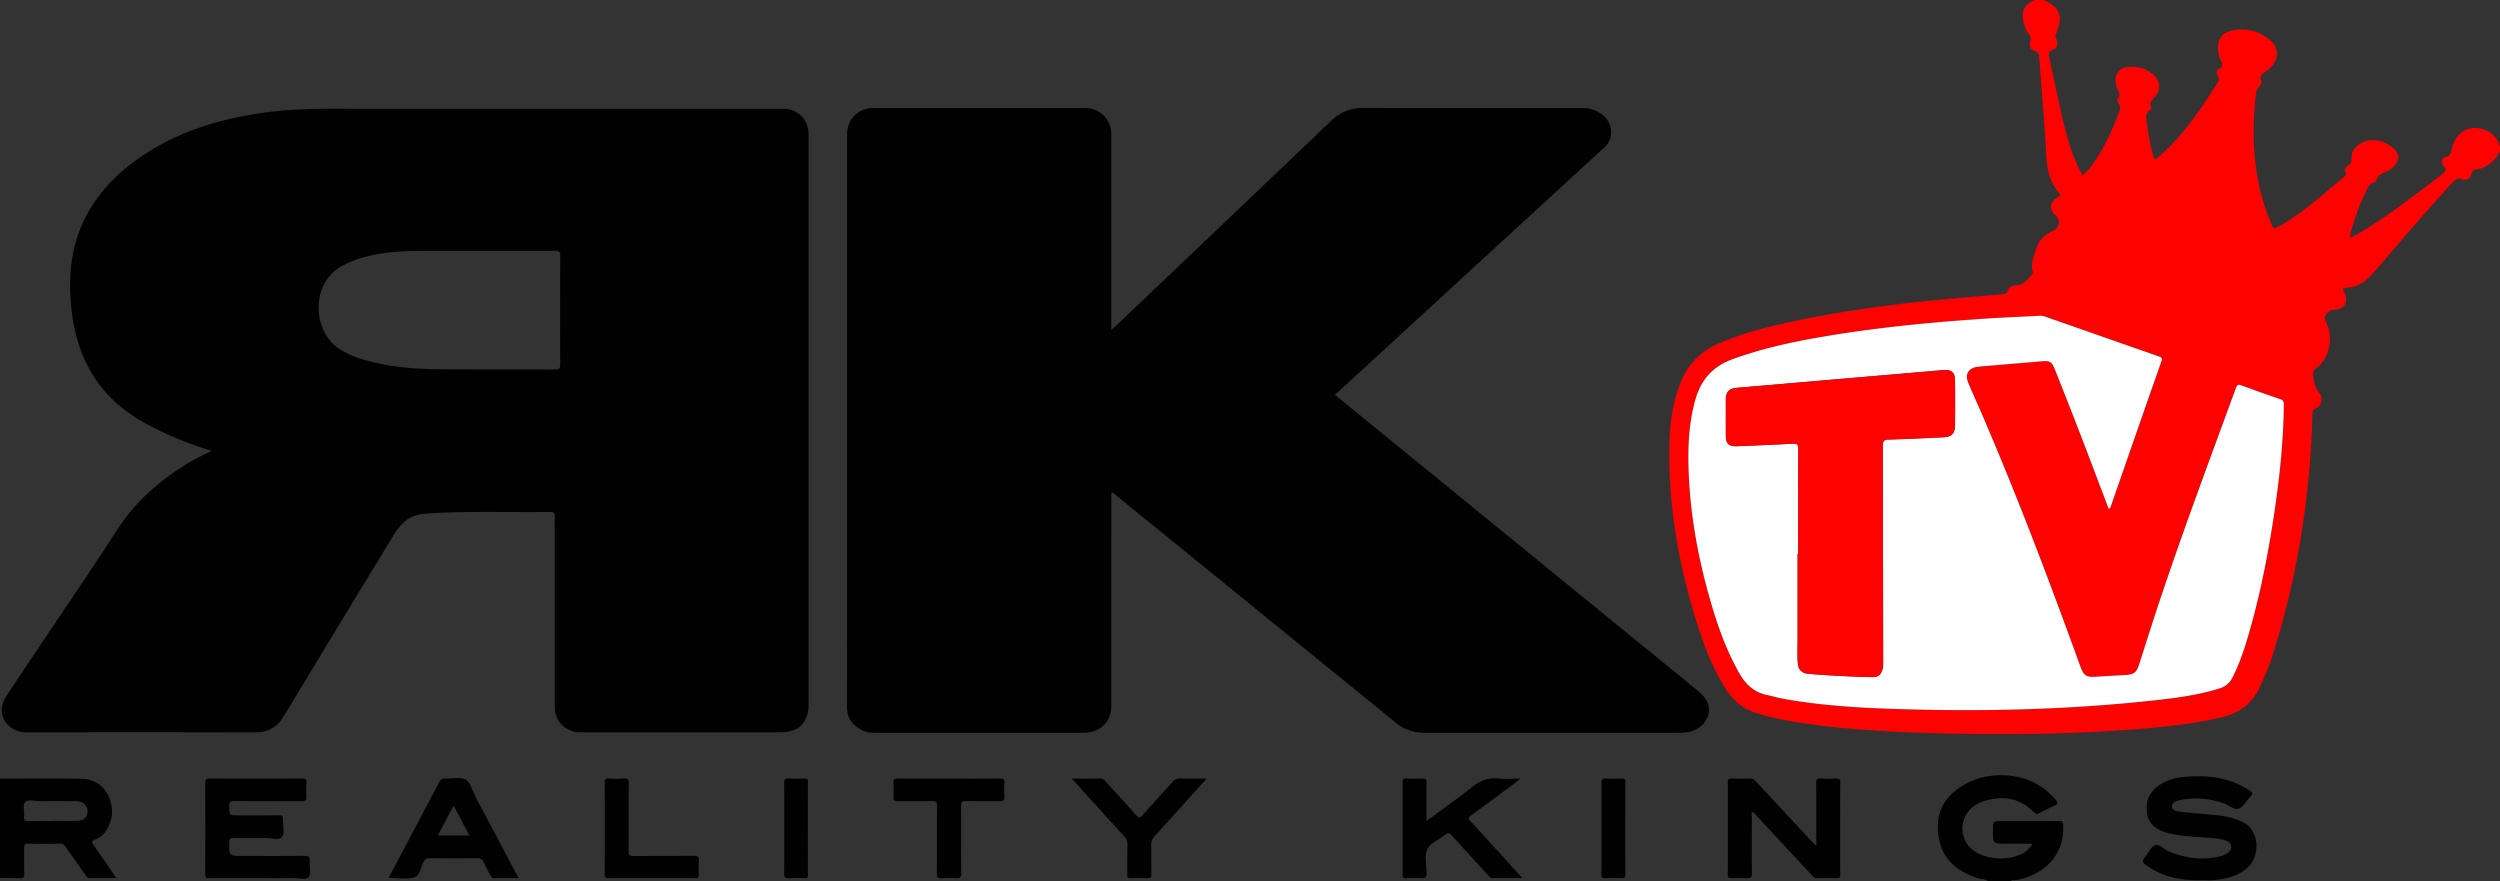 <svg xmlns="http://www.w3.org/2000/svg" width="202.535" height="71.39" viewBox="0 0 202.535 71.39"><rect x="0" y="0" width="202.535" height="71.39" fill="#333333" stroke="none"/><g fill-rule="evenodd" clip-rule="evenodd"><path fill="#FE0202" d="M202.535 12.248c-.423.824-1.061 1.358-1.996 1.501-.172.026-.257.128-.307.313-.117.428-.379.59-.785.452-.327-.111-.507.01-.714.231-2.115 2.274-4.118 4.647-6.141 7.003-.218.254-.435.512-.676.744-.485.466-1.05.777-1.742.812-.23.011-.476.005-.271.375.419.76.032 1.423-.843 1.421-.325-.001-.448.179-.619.382-.206.244-.098.403.02.644.581 1.187.323 2.873-.825 3.703-.19.137-.269.26-.245.494.053.541.114 1.057.5 1.5.329.379.198 1.044-.246 1.238-.3.13-.303.315-.31.568-.175 6.677-1.233 13.208-3.26 19.576-.252.79-.595 1.545-.923 2.307-.611 1.423-1.665 2.247-3.169 2.598-1.836.429-3.694.68-5.565.848-5.83.524-11.673.602-17.521.441-3.934-.106-7.862-.313-11.753-.959a20.934 20.934 0 0 1-2.843-.674c-1.049-.329-1.839-.955-2.435-1.874-1.023-1.578-1.713-3.303-2.282-5.079-1.585-4.943-2.499-9.995-2.324-15.207.052-1.549.294-3.069.857-4.527.562-1.455 1.52-2.521 2.953-3.171 1.8-.817 3.696-1.315 5.613-1.742 3.999-.89 8.051-1.448 12.125-1.852 1.783-.176 3.57-.318 5.355-.472.226-.02.4-.046.495-.313.108-.305.401-.395.711-.418.626-.047.933-.539 1.3-.945l.022-.115c-.215-.614.056-1.169.21-1.738.218-.803.741-1.333 1.496-1.653.434-.185.537-.881.176-1.171-.573-.463-.533-1.115.111-1.489.207-.12.252-.245.11-.405-1.101-1.25-.989-2.796-1.09-4.301-.149-2.239-.338-4.476-.503-6.713-.016-.218-.103-.331-.3-.423-.488-.226-.549-.396-.385-.952.045-.151-.039-.25-.113-.353a2.86 2.86 0 0 1-.44-.992c-.242-.954-.008-1.449.864-1.861h.699c1.356.555 1.649 1.283 1.063 2.676a.587.587 0 0 0-.01.492c.197.486.124.69-.337.908-.245.115-.3.25-.241.513.324 1.448.611 2.904.944 4.35.378 1.644.766 3.288 1.524 4.812.258.517.273.516.643.079 1.145-1.354 1.861-2.941 2.498-4.573.122-.313.271-.617-.017-.93-.054-.059-.073-.235-.027-.287.291-.334.063-.612-.054-.918-.324-.851.018-1.585.797-1.686a2.74 2.74 0 0 1 2.061.535c.648.489.729 1.26.203 1.875-.204.239-.479.424-.301.805.044.093-.019.221-.102.272-.361.22-.317.54-.256.88l.106.822c.134.767.242 1.541.552 2.309l.441-.337c1.926-1.698 3.318-3.815 4.68-5.957.094-.146.098-.285-.002-.445-.136-.217-.161-.512.07-.623.41-.197.281-.416.146-.697a2.354 2.354 0 0 1-.219-.884c-.049-.812.33-1.353 1.123-1.517 1.137-.234 2.174.025 3.071.758.725.592.778 1.395.183 2.111-.188.227-.42.402-.663.564-.207.137-.358.284-.22.571.081.167.021.359-.111.485-.256.241-.313.539-.331.87l-.114 1.262c-.171 2.999.109 5.937 1.27 8.74.302.729.155.859 1.017.341 1.818-1.093 3.396-2.505 5.007-3.87.088-.075.184-.145.107-.288-.151-.286.008-.468.226-.622.161-.114.281-.233.256-.461-.059-.515.187-.896.575-1.201.791-.622 2.005-.482 2.868.327.418.393.456.817.113 1.277-.16.214-.368.371-.6.5-.364.206-.847.27-.946.798-.01.056-.098.128-.158.139-.417.071-.523.422-.677.73a16.57 16.57 0 0 0-1.061 2.718c-.098.331-.219.655-.253 1.02l.146-.027c.282-.151.568-.296.841-.462 2.291-1.4 4.405-3.047 6.536-4.672.273-.209.32-.352.083-.622-.274-.312-.2-.659.175-.75.346-.083.401-.274.461-.572.264-1.309 1.233-1.993 2.384-1.71.791.194 1.326.664 1.536 1.47l.003.35zm-31.706 28.96l.104-.017.082-.197c1.361-3.909 2.717-7.821 4.091-11.725.11-.313-.052-.34-.249-.409-3.043-1.064-6.086-2.129-9.128-3.195a1.184 1.184 0 0 0-.468-.084c-1.455.077-2.912.13-4.366.228-4.448.298-8.884.723-13.281 1.478-2.467.423-4.904.953-7.267 1.817-1.642.6-2.584 1.721-3.03 3.375-.567 2.101-.601 4.233-.484 6.376.186 3.401.83 6.726 1.784 9.99.575 1.969 1.27 3.891 2.285 5.688.525.929 1.228 1.57 2.292 1.784.441.088.875.221 1.317.301 2.774.499 5.577.695 8.389.796 7.337.264 14.66.11 21.961-.711 1.677-.188 3.349-.422 4.968-.937.461-.146.78-.408 1.004-.833.497-.943.852-1.941 1.162-2.956.989-3.234 1.656-6.541 2.172-9.879.477-3.083.822-6.181.855-9.306.003-.257-.062-.38-.32-.467a125.493 125.493 0 0 1-3.121-1.106c-.235-.086-.337-.07-.435.197-2.132 5.823-4.31 11.629-6.27 17.514-.541 1.625-1.053 3.261-1.575 4.892-.209.65-.413.819-1.083.86-.785.049-1.571.084-2.356.138-.869.06-1.042-.051-1.347-.891-2.487-6.869-5.074-13.699-7.966-20.411-.362-.84-.746-1.671-1.098-2.516-.283-.68.026-1.189.749-1.282l.392-.042c1.582-.134 3.165-.262 4.746-.402.741-.065.874.006 1.15.694a480.416 480.416 0 0 1 3.665 9.467l.676 1.771z"/><path fill="#010101" d="M161.065 71.39c-.27-.186-.601-.16-.896-.263-1.452-.501-2.644-1.339-3.019-2.89-.486-2.017.099-3.674 2.18-4.776 1.888-1 5.189-1.094 7.213 1.344.225.271.156.346-.109.465a15.95 15.95 0 0 0-1.169.587c-.21.117-.338.105-.518-.079-1.118-1.145-2.48-1.332-3.949-.898-1.161.342-1.841 1.248-1.811 2.288.032 1.092.74 1.905 1.944 2.221.867.227 1.73.219 2.579-.089a2.148 2.148 0 0 0 1.15-.945h-2.131c-1.071 0-1.071 0-1.071-1.046 0-.792 0-.792.805-.792 1.487 0 2.975.01 4.461-.007.316-.004.407.062.421.399.116 2.717-2.027 4.139-3.929 4.4-.104.015-.238-.055-.313.081h-1.838zM0 63.079c2.171 0 4.342-.019 6.513.008.981.013 1.792.431 2.238 1.341.456.932.446 1.886-.104 2.792a1.933 1.933 0 0 1-.952.808c-.31.121-.264.226-.106.449.604.853 1.187 1.72 1.832 2.659l-2.214-.001c-.164 0-.205-.148-.277-.249a223.656 223.656 0 0 1-1.615-2.279c-.116-.167-.233-.262-.456-.258-.859.014-1.719.013-2.579.001-.247-.004-.331.071-.326.321l.009 2.098c.005.263-.031.396-.347.376-.537-.032-1.077-.015-1.616-.018v-8.048zm4.251 3.437v-.018c.699 0 1.399.028 2.095-.008.624-.032.929-.62.636-1.166-.181-.336-.513-.412-.859-.415a135.9 135.9 0 0 0-2.926-.004c-.401.005-.95-.184-1.164.081-.203.25-.045.778-.08 1.182-.027.311.107.36.376.354.641-.017 1.281-.006 1.922-.006zM17.153 36.52a27.908 27.908 0 0 1-5.322-2.194c-3.819-2.068-5.694-5.341-6.071-9.585-.211-2.376-.021-4.682 1.031-6.864 1.255-2.604 3.298-4.443 5.743-5.88 2.608-1.532 5.46-2.354 8.431-2.81 1.936-.298 3.883-.377 5.84-.376 12.115.007 24.231.003 36.347.005.304 0 .609-.024.909.076.952.318 1.446 1.023 1.446 2.09v46.101c0 1.444-.792 2.24-2.239 2.241-5.336.002-10.673.001-16.009-.002-.26 0-.522.021-.781-.055-.97-.282-1.534-1.01-1.535-2.021-.002-4.622-.001-9.243-.001-13.866 0-.51-.013-1.021.005-1.53.01-.273-.053-.379-.356-.375-3.09.038-6.182-.062-9.271.08a15.39 15.39 0 0 0-1.175.104c-1.057.13-1.727.836-2.233 1.663-2.983 4.877-5.94 9.771-8.897 14.663-.542.896-1.272 1.354-2.358 1.35-6.021-.023-12.043-.011-18.065-.013-.319-.001-.642.032-.958-.049C.259 58.92-.273 57.612.502 56.419c.873-1.343 1.774-2.666 2.663-3.998 2.134-3.195 4.308-6.365 6.39-9.595 1.336-2.072 3.111-3.64 5.142-4.967.754-.488 1.555-.899 2.456-1.339zm21.414-16.197c-1.516 0-3.033-.01-4.549.003-1.517.013-3.028.102-4.504.5a8.901 8.901 0 0 0-1.701.664c-2.693 1.36-2.521 5.329-.364 6.749.54.355 1.117.619 1.73.813 2.05.648 4.167.836 6.297.86 3.163.036 6.327.008 9.491.028.366.002.42-.119.419-.443-.012-2.916-.013-5.832.001-8.748.002-.346-.089-.437-.435-.434-2.127.017-4.256.008-6.385.008zm69.57 11.652l3.004 2.454c8.765 7.147 17.528 14.293 26.294 21.439.423.345.821.71.965 1.261.262 1.003-.564 2.054-1.721 2.19-.26.031-.523.047-.785.047-6.823.002-13.647.003-20.472.001-.854 0-1.628-.236-2.304-.785-7.597-6.18-15.197-12.355-22.796-18.532l-.216-.175c-.128.151-.068.315-.068.46-.004 5.6-.003 11.198-.003 16.798 0 1.275-.756 2.104-2.024 2.217l-.48.018-16.404.001c-.453 0-.905-.01-1.32-.229-.749-.397-1.188-.958-1.188-1.869.011-15.47.007-30.94.008-46.41 0-1.198.913-2.109 2.127-2.11 5.716-.003 11.432-.003 17.147 0 1.224.001 2.133.931 2.133 2.159v15.809l.4-.348c5.808-5.529 11.62-11.055 17.418-16.594.739-.706 1.577-1.035 2.592-1.033 5.92.01 11.84.004 17.76.006 1.051 0 1.977.596 2.236 1.435.222.716.028 1.312-.521 1.814-2.548 2.333-5.093 4.671-7.637 7.008l-13.949 12.811-.196.157zm70.213 39.328c-1.608.053-3.122-.241-4.466-1.196-.297-.21-.39-.366-.111-.669.284-.31.456-.816.793-.958.356-.149.72.316 1.099.477 1.354.569 2.738.767 4.18.423.181-.043.359-.119.522-.21.239-.133.42-.322.383-.629-.036-.296-.261-.409-.506-.475-.736-.196-1.498-.201-2.251-.262-.827-.066-1.653-.121-2.46-.343-.818-.226-1.436-.67-1.586-1.549-.161-.943.15-1.722.95-2.279.588-.409 1.256-.616 1.956-.683 1.908-.182 3.749-.01 5.403 1.096.27.181.273.289.052.506-.321.315-.556.802-.933.955-.361.146-.77-.275-1.172-.411-1.167-.394-2.353-.541-3.565-.27-.289.064-.686.13-.676.497.01.379.427.411.71.444.997.116 1.999.188 2.999.283a6.403 6.403 0 0 1 1.853.466c1.628.673 1.53 2.829.654 3.68-.79.769-1.776 1.014-2.823 1.103-.333.029-.67.004-1.005.004zm-157.512-.166c-1.283 0-2.565-.008-3.847.006-.276.003-.369-.057-.367-.354.013-2.448.011-4.896.002-7.344-.001-.264.037-.376.345-.374 2.506.014 5.013.012 7.519.001.274-.001.352.076.336.344a8.97 8.97 0 0 0 0 1.136c.021.303-.1.357-.375.356-1.807-.012-3.614.004-5.421-.015-.356-.004-.474.078-.458.45.03.712.007.713.707.713 1.107 0 2.215.006 3.322-.005.235-.003.337.043.323.305-.026.493.169 1.14-.076 1.438-.254.312-.926.083-1.415.092-.845.016-1.69.013-2.536-.001-.242-.004-.319.057-.324.312-.021 1.146-.03 1.146 1.113 1.146 1.646 0 3.293.01 4.939-.008.343-.003.506.056.468.443-.042.432.14 1.015-.08 1.265-.252.286-.847.083-1.292.089-.959.015-1.921.005-2.883.005zm126.307-2.603c0-1.761.008-3.421-.008-5.08-.003-.304.067-.404.379-.383.42.029.845.016 1.268.004.207-.006.303.026.302.277-.01 2.507-.008 5.013-.002 7.52.001.207-.052.276-.266.271a23.571 23.571 0 0 0-1.573.001c-.227.009-.341-.116-.471-.256a4720.8 4720.8 0 0 0-4.351-4.67l-.415-.444c-.157.085-.084.216-.084.313-.006 1.559-.014 3.118.004 4.678.003.309-.075.4-.384.38-.42-.028-.845-.017-1.267-.003-.213.008-.304-.03-.303-.277.009-2.507.008-5.014.001-7.521 0-.207.052-.275.266-.27.524.015 1.05.019 1.573-.002.23-.009.337.125.465.263l4.469 4.799.397.4zm-23.815 2.602c-.869 0-1.649-.004-2.431.003-.179.001-.25-.133-.344-.235-.984-1.074-1.973-2.146-2.943-3.233-.188-.212-.307-.216-.52-.046-.488.391-1.19.655-1.445 1.154-.255.5-.104 1.225-.07 1.848.022.419-.084.566-.516.52-.389-.042-.786-.018-1.18-.005-.189.006-.248-.051-.248-.245.006-2.521.007-5.044-.001-7.566-.001-.229.089-.26.28-.255.452.011.905.02 1.356-.003.267-.013.305.098.301.328-.012.874-.004 1.749-.004 2.624v.488c1.287-.951 2.54-1.822 3.728-2.775.63-.506 1.265-.748 2.067-.669.574.056 1.158.011 1.841.011l-.573.437c-1.147.85-2.29 1.704-3.445 2.542-.229.165-.252.256-.05.475 1.229 1.325 2.439 2.667 3.656 4.003l.541.599zm-81.314.001c-.689 0-1.313-.009-1.938.005-.192.004-.284-.071-.362-.233l-.55-1.089c-.098-.21-.216-.297-.463-.294-1.311.016-2.622.013-3.934.002-.221-.002-.333.072-.435.266-.235.447-.341 1.154-.739 1.277-.632.197-1.37.053-2.114.053l.872-1.644c1.073-2.028 2.15-4.055 3.212-6.09.125-.241.26-.333.531-.318.551.03 1.21-.158 1.627.084.395.23.537.895.789 1.369l3.504 6.612zm-3.992-3.453l-1.271-2.418-1.284 2.418h2.555zm38.88-4.605c1.37 0 2.739.008 4.108-.007.278-.003.383.06.36.354a7.654 7.654 0 0 0 0 1.092c.021.296-.057.4-.375.393l-2.709-.016c-.328-.008-.437.062-.433.417.021 1.792-.007 3.584.021 5.376.006.407-.122.486-.483.457a7.414 7.414 0 0 0-1.135 0c-.295.021-.361-.083-.359-.364.012-1.82-.004-3.642.015-5.463.004-.354-.104-.431-.436-.423-.917.021-1.836-.003-2.753.014-.275.006-.354-.08-.341-.346.02-.393.021-.787 0-1.18-.014-.261.087-.311.325-.31 1.397.01 2.796.006 4.195.006zm9.932 0c.834 0 1.575.01 2.315-.007.213-.004.311.118.427.246.813.896 1.641 1.779 2.432 2.693.258.298.373.25.605-.019.784-.901 1.602-1.773 2.395-2.667.158-.178.315-.259.557-.253.699.016 1.398.006 2.101.006.04.155-.095.205-.163.279-1.306 1.452-2.611 2.905-3.933 4.343a1.061 1.061 0 0 0-.306.813l.013 2.316c.005.251-.071.322-.316.312-.451-.019-.904-.02-1.355.001-.242.011-.288-.079-.284-.299l.01-2.448a.825.825 0 0 0-.239-.619c-1.406-1.536-2.799-3.083-4.259-4.697zm-34.05 8.058c-1.152 0-2.304-.008-3.456.006-.256.003-.346-.044-.344-.327.013-2.479.011-4.957.001-7.437-.001-.255.078-.317.318-.307.407.019.819.036 1.224-.004.375-.035.412.13.409.44-.012 1.809.002 3.616-.014 5.424-.003.321.068.423.405.419 1.633-.019 3.266-.001 4.899-.016.295-.002.415.056.389.375a7.653 7.653 0 0 0-.001 1.092c.017.266-.054.346-.332.342-1.165-.017-2.332-.007-3.498-.007zm10.751-4.063c0-1.209.012-2.417-.008-3.625-.005-.315.093-.395.391-.377.42.025.844.018 1.266.002.208-.007.27.055.269.267-.007 2.519-.006 5.037 0 7.555 0 .192-.056.252-.247.246a13.037 13.037 0 0 0-1.266.003c-.321.021-.42-.063-.414-.402.023-1.224.009-2.447.009-3.669zm66.208.025c0-1.223.009-2.446-.007-3.669-.004-.281.065-.376.355-.358.436.025.873.016 1.31.002.204-.006.273.047.272.263-.007 2.52-.007 5.038-.001 7.557 0 .188-.048.254-.243.248a16.523 16.523 0 0 0-1.354.002c-.264.014-.344-.054-.341-.331.018-1.238.009-2.476.009-3.714z"/><path fill="#FEFEFE" d="M170.829 41.208l-.675-1.771a480.416 480.416 0 0 0-3.665-9.467c-.276-.688-.409-.759-1.15-.694-1.581.14-3.164.268-4.746.402l-.392.042c-.723.093-1.032.602-.749 1.282.352.845.735 1.676 1.098 2.516 2.892 6.712 5.479 13.542 7.966 20.411.305.84.478.95 1.347.891.785-.054 1.571-.089 2.356-.138.67-.041.874-.21 1.083-.86.522-1.631 1.034-3.267 1.575-4.892 1.96-5.885 4.138-11.69 6.27-17.514.098-.267.199-.283.435-.197 1.036.38 2.074.755 3.121 1.106.259.087.323.209.32.467-.033 3.125-.379 6.223-.855 9.306-.516 3.338-1.183 6.645-2.172 9.879-.311 1.015-.665 2.013-1.162 2.956a1.618 1.618 0 0 1-1.004.833c-1.619.515-3.291.748-4.968.937-7.301.821-14.624.975-21.961.711-2.812-.101-5.614-.297-8.389-.796-.442-.08-.876-.213-1.317-.301-1.064-.214-1.767-.855-2.292-1.784-1.016-1.797-1.71-3.719-2.285-5.688-.954-3.265-1.599-6.589-1.784-9.99-.116-2.144-.083-4.276.484-6.376.446-1.653 1.389-2.774 3.03-3.375 2.362-.864 4.8-1.394 7.267-1.817 4.397-.755 8.833-1.18 13.281-1.478 1.454-.097 2.911-.151 4.366-.228.165-.009.315.03.468.084 3.042 1.066 6.085 2.13 9.128 3.195.197.069.359.096.249.409-1.374 3.904-2.729 7.816-4.091 11.725l-.082.197-.105.017zm-25.15 3.676h-.046v6.907c0 .627-.028 1.255.011 1.879.038.621.334.876.939.925 1.686.135 3.373.222 5.062.26.494.011.715-.151.857-.624.069-.229.06-.461.059-.693-.008-5.801-.013-11.602-.031-17.401-.002-.378.069-.521.488-.531 1.471-.033 2.94-.114 4.411-.181.674-.031.947-.3.954-.977.012-1.209.011-2.419 0-3.629-.007-.646-.299-.892-.934-.837L140.69 31.42c-.612.053-.873.335-.874.965-.002.962-.002 1.924 0 2.886.001.662.239.904.893.878 1.514-.061 3.028-.122 4.541-.203.335-.019.438.057.437.413-.015 2.842-.008 5.683-.008 8.525z"/><path fill="#FE0202" d="M145.679 44.884c0-2.842-.007-5.684.009-8.525.002-.356-.102-.432-.437-.413a327.6 327.6 0 0 1-4.541.203c-.653.026-.892-.216-.893-.878-.002-.962-.002-1.924 0-2.886.001-.63.262-.913.874-.965l16.759-1.438c.635-.055.927.191.934.837.011 1.21.012 2.419 0 3.629-.007.677-.28.945-.954.977-1.471.066-2.94.147-4.411.181-.419.01-.49.153-.488.531.019 5.8.023 11.601.031 17.401.001.232.011.464-.059.693-.143.473-.363.635-.857.624a88.234 88.234 0 0 1-5.062-.26c-.605-.049-.901-.304-.939-.925-.039-.624-.011-1.252-.011-1.879v-6.907h.045z"/></g></svg>